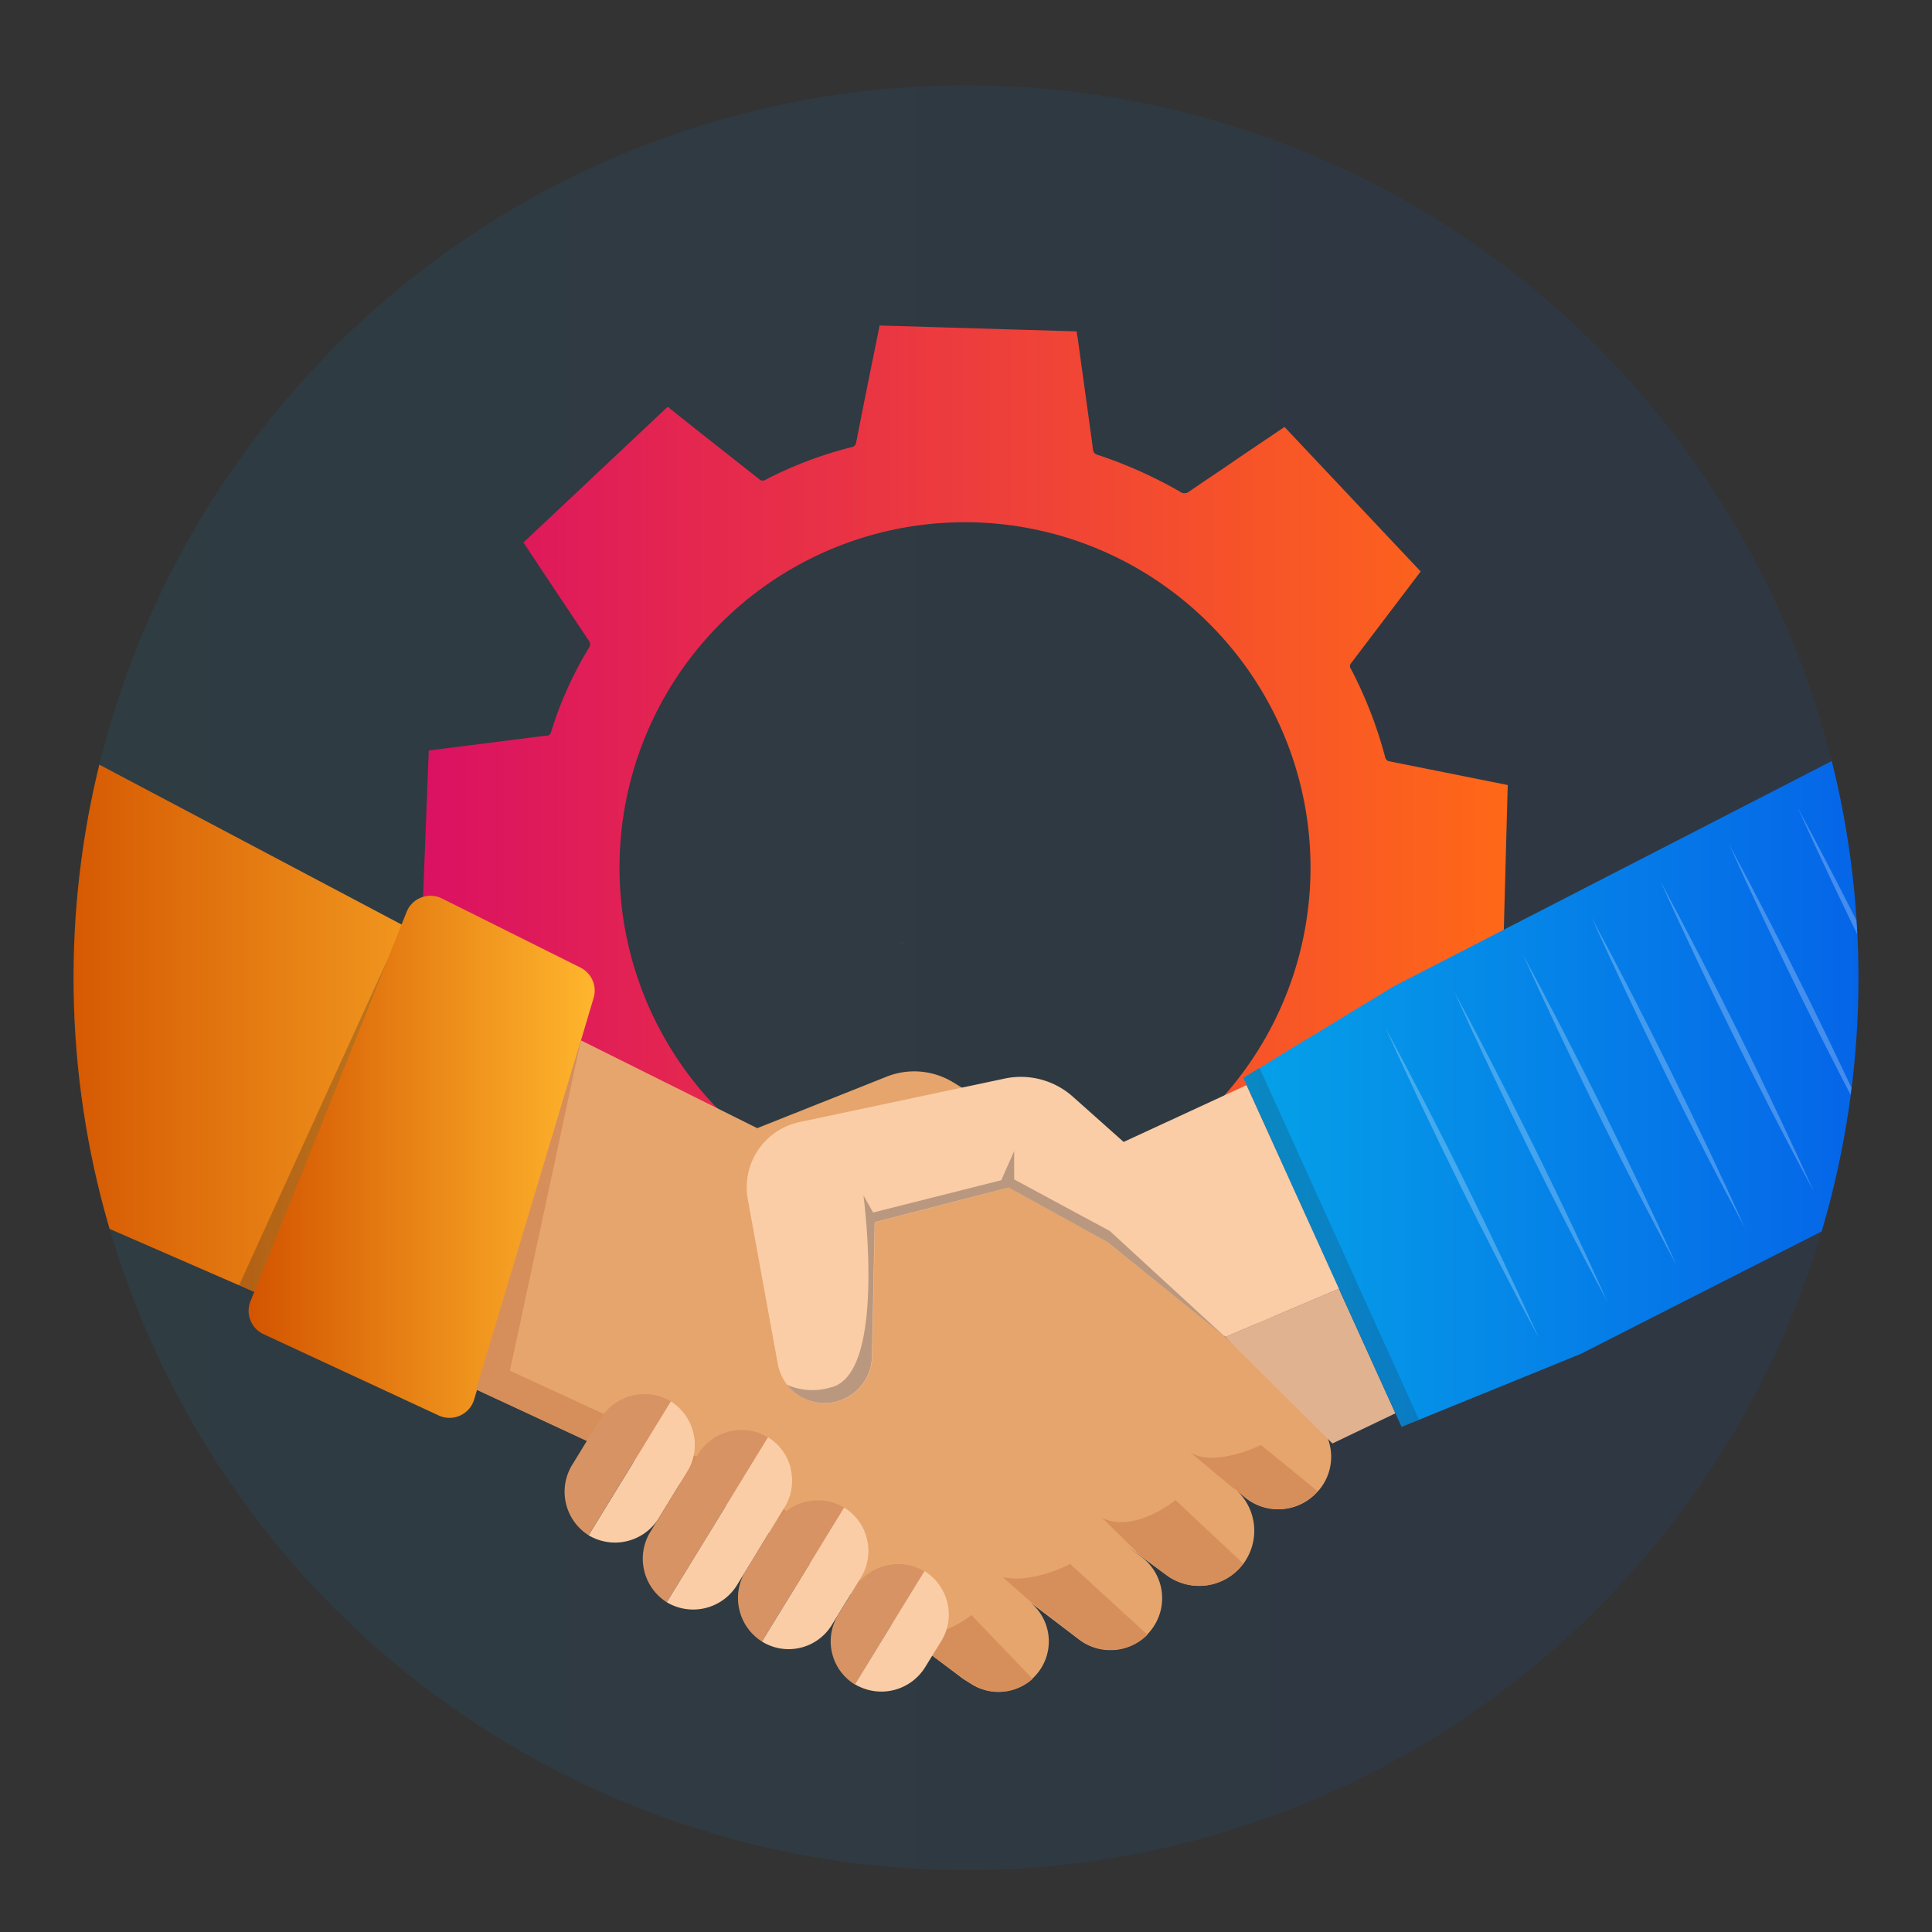 <svg id="Layer_1" data-name="Layer 1" xmlns="http://www.w3.org/2000/svg" xmlns:xlink="http://www.w3.org/1999/xlink" viewBox="0 0 150 150"><rect x="0" y="0" width="150" height="150" fill="#333333" stroke="none"/><defs><style>.cls-1{fill:none;}.cls-2{opacity:0.08;fill:url(#linear-gradient);}.cls-3{fill:url(#linear-gradient-2);}.cls-4{clip-path:url(#clip-path);}.cls-5{fill:url(#linear-gradient-3);}.cls-6{fill:url(#linear-gradient-4);}.cls-7{fill:#e6a56d;}.cls-8{fill:#facda6;}.cls-9{fill:#e0b290;}.cls-10{fill:#ba987f;}.cls-11,.cls-17{fill:#231f20;}.cls-11,.cls-15{opacity:0.25;}.cls-12{fill:#d68f5b;}.cls-13{clip-path:url(#clip-path-2);}.cls-14{fill:url(#linear-gradient-5);}.cls-16{fill:#fff;}.cls-17{opacity:0.18;}.cls-18{fill:#d79364;}</style><linearGradient id="linear-gradient" x1="5.71" y1="75.91" x2="144.29" y2="75.91" gradientUnits="userSpaceOnUse"><stop offset="0" stop-color="#05a1e8"/><stop offset="1" stop-color="#0562e8"/></linearGradient><linearGradient id="linear-gradient-2" x1="32.77" y1="67.28" x2="117.05" y2="67.28" gradientUnits="userSpaceOnUse"><stop offset="0" stop-color="#db1162"/><stop offset="1" stop-color="#ff6817"/></linearGradient><clipPath id="clip-path"><circle class="cls-1" cx="75" cy="75.91" r="69.29"/></clipPath><linearGradient id="linear-gradient-3" x1="3.2" y1="82.32" x2="45.24" y2="82.32" gradientUnits="userSpaceOnUse"><stop offset="0" stop-color="#d35400"/><stop offset="1" stop-color="#ffb62d"/></linearGradient><linearGradient id="linear-gradient-4" x1="19.29" y1="89.81" x2="46.17" y2="89.81" xlink:href="#linear-gradient-3"/><clipPath id="clip-path-2"><polygon class="cls-1" points="146.72 56.77 146.72 92.92 122.72 105.12 108.82 110.78 96.53 83.68 108.19 76.59 146.72 56.77"/></clipPath><linearGradient id="linear-gradient-5" x1="96.53" y1="83.77" x2="146.72" y2="83.77" xlink:href="#linear-gradient"/></defs><circle class="cls-2" cx="75" cy="75.91" r="69.29"/><path class="cls-3" d="M109.17,92.53,98,103.05l-1.86-1.47-5.38-4.27a.37.37,0,0,0-.46,0,32.48,32.48,0,0,1-6.8,2.64.5.5,0,0,0-.41.47c-.32,1.76-.66,3.51-1,5.27-.23,1.22-.47,2.44-.7,3.69l-15.4-.6-.07-.46c-.4-2.84-.81-5.68-1.2-8.53a.43.43,0,0,0-.34-.4,32.42,32.42,0,0,1-6.56-2.94.44.44,0,0,0-.39,0c-1.66,1.09-3.31,2.2-5,3.3l-2.78,1.86L39.19,90.4c.07-.1.12-.19.18-.27l5.3-7a.35.35,0,0,0,0-.43,36,36,0,0,1-2.56-6.76.38.38,0,0,0-.34-.32l-5-1.07-4.08-.88.6-15.4.56-.07,8.51-1.08c.17,0,.34,0,.42-.27a29.17,29.17,0,0,1,3-6.65.45.45,0,0,0,0-.36q-2-3-4-6c-.38-.58-.76-1.16-1.14-1.72L51.84,31.58l2.51,2,4.57,3.6a.39.39,0,0,0,.49.08,30.94,30.94,0,0,1,6.69-2.54.44.44,0,0,0,.38-.4q.64-3.28,1.31-6.56c.17-.85.35-1.71.5-2.49l15.31.46c0,.09,0,.22.05.35.4,2.93.81,5.86,1.21,8.8a.44.44,0,0,0,.32.42,34.72,34.72,0,0,1,6.41,2.86.58.58,0,0,0,.74,0c1.34-.92,2.7-1.81,4-2.72l3.4-2.29,10.57,11.22,0,0-5.41,7.13a.35.35,0,0,0,0,.44,33.32,33.32,0,0,1,2.65,6.83.41.41,0,0,0,.39.35l6.49,1.3,2.64.53q-.21,7.65-.41,15.27l-.47.07-8.8,1.21a.44.44,0,0,0-.43.35A33.23,33.23,0,0,1,104,84.37a.47.47,0,0,0,0,.43c.77,1.18,1.56,2.36,2.35,3.53ZM94.45,49a26.81,26.81,0,1,0-1.22,37.93A26.74,26.74,0,0,0,94.45,49Z"/><g class="cls-4"><polygon class="cls-5" points="3.2 93.1 36.63 107.66 45.24 79.22 3.2 56.98 3.2 93.1"/><path class="cls-6" d="M31.59,70.75,19.43,101.07a2,2,0,0,0,1,2.5l13.68,6.35a2,2,0,0,0,2.69-1.22l9.3-31.26a2,2,0,0,0-1-2.3l-10.82-5.4A2,2,0,0,0,31.59,70.75Z"/><path class="cls-7" d="M45.1,80.77l13.69,6.82,10.05-4a5.8,5.8,0,0,1,5.16.44l12.78,7.78,8.34,12,6.86,6.28a4,4,0,0,1,.4,5.63l-.07.07a4.08,4.08,0,0,1-5.65.47L95,114.86l.82.68a4.29,4.29,0,0,1,.72,5.86h0a4.28,4.28,0,0,1-6,.87l-3-2.21,1.07.81a4,4,0,0,1,.76,5.69h0a4,4,0,0,1-5.61.72l-4.2-3.2.32.24a3.91,3.91,0,0,1,.74,5.5h0a3.91,3.91,0,0,1-5.22.92l-.62-.39L57.66,117.49,37,107.88Z"/><path class="cls-8" d="M96.78,84.25l-9.54,4.41L83.3,85.15A6.07,6.07,0,0,0,78,83.74L62.06,87.12a5.18,5.18,0,0,0-4,6l2.33,12.79a3.7,3.7,0,0,0,4.09,3h0a3.7,3.7,0,0,0,3.24-3.6l.21-10.41,10.4-2.7L86,96.45l9.15,7.35,8.83-3.75Z"/><polygon class="cls-9" points="103.95 100.05 95.12 103.8 103.45 112.07 108.34 109.73 103.95 100.05"/><path class="cls-10" d="M95.12,103.8,86,96.45,78.31,92.2l-10.4,2.69-.21,10.35v.07a3.69,3.69,0,0,1-6.59,2.21,4.94,4.94,0,0,0,3.38.2c1-.22,1.7-1.14,2.15-2.42,1.49-4.25.4-12.48.4-12.48l.75,1.32,9.95-2.51,1-2.27v2.21l7.42,4Z"/><polygon class="cls-11" points="30.13 74.41 18.56 99.79 19.74 100.3 30.13 74.41"/><polygon class="cls-12" points="45.1 80.77 39.59 106.42 58.88 115.31 74.82 130.35 57.66 117.49 36.96 107.88 45.1 80.77"/><path class="cls-12" d="M89.09,126.92a4,4,0,0,1-2.85,1.18,4.05,4.05,0,0,1-2.44-.82l-3.88-3-2.09-1.85c2.21.59,5.26-1,5.26-1Z"/><path class="cls-12" d="M96.53,121.4a4.27,4.27,0,0,1-6,.87l-1.88-1.4-3.12-3.05c2.51,1.3,5.74-1.35,5.74-1.35Z"/><path class="cls-12" d="M102.31,115.78a4.08,4.08,0,0,1-5.65.47l-.79-.66-.06,0-.08-.06-.24-.21-.21-.17-.21-.17,0,0h0l-2.69-2.25c1.88,1.26,5.52-.54,5.52-.54Z"/><path class="cls-12" d="M80.17,130.35a3.92,3.92,0,0,1-2.63,1,3.86,3.86,0,0,1-2.1-.62l-.62-.39-5-3.74.41.15h0c2.63.79,5.19-1.36,5.19-1.36Z"/><path class="cls-12" d="M70.24,73.26a3.39,3.39,0,0,1-.41-.15Z"/><g class="cls-13"><polygon class="cls-14" points="146.72 56.77 108.19 76.59 96.53 83.68 108.82 110.78 122.72 105.12 146.72 92.92 146.72 56.77"/><g class="cls-15"><path class="cls-16" d="M107.57,79.8c4.11,7.64,8.34,16.19,11.91,24.09-4.11-7.63-8.34-16.19-11.91-24.09Z"/></g><g class="cls-15"><path class="cls-16" d="M112.91,77c4.11,7.64,8.34,16.19,11.9,24.09-4.11-7.63-8.33-16.19-11.9-24.09Z"/></g><g class="cls-15"><path class="cls-16" d="M118.24,74.11c4.11,7.63,8.34,16.18,11.91,24.09C126,90.56,121.81,82,118.24,74.11Z"/></g><g class="cls-15"><path class="cls-16" d="M123.58,71.26c4.11,7.63,8.33,16.18,11.9,24.09-4.11-7.64-8.33-16.19-11.9-24.09Z"/></g><g class="cls-15"><path class="cls-16" d="M128.91,68.41c4.11,7.64,8.34,16.19,11.91,24.09-4.11-7.63-8.34-16.19-11.91-24.09Z"/></g><g class="cls-15"><path class="cls-16" d="M134.25,65.56c4.1,7.64,8.33,16.19,11.9,24.09C142,82,137.82,73.46,134.25,65.56Z"/></g><g class="cls-15"><path class="cls-16" d="M139.58,62.72c4.11,7.63,8.34,16.18,11.91,24.09-4.11-7.64-8.34-16.19-11.91-24.09Z"/></g><g class="cls-15"><path class="cls-16" d="M144.91,59.87C149,67.5,153.25,76.05,156.82,84c-4.11-7.64-8.33-16.19-11.91-24.09Z"/></g><polygon class="cls-17" points="97.79 82.91 110.17 110.22 108.82 110.78 96.53 83.68 97.79 82.91"/></g><path class="cls-8" d="M53.38,114.23l-2.25,3.67a4,4,0,0,1-5.43,1.3l6.38-10.4a4,4,0,0,1,1.3,5.43Z"/><path class="cls-18" d="M52.08,108.8,45.7,119.2a4,4,0,0,1-1.3-5.43l2.25-3.67A4,4,0,0,1,52.08,108.8Z"/><path class="cls-18" d="M71.78,122l-5.4,8.79a3.93,3.93,0,0,1-1.3-5.42l1.27-2.07A4,4,0,0,1,71.78,122Z"/><path class="cls-18" d="M65.54,117.05l-6.38,10.4a4,4,0,0,1-1.3-5.43l2.25-3.67A4,4,0,0,1,65.54,117.05Z"/><path class="cls-8" d="M66.84,122.48l-2.25,3.67a3.93,3.93,0,0,1-5.43,1.3l6.38-10.4a3.91,3.91,0,0,1,1.77,2.44A3.92,3.92,0,0,1,66.84,122.48Z"/><path class="cls-18" d="M59.63,111.59,51.77,124.4a4,4,0,0,1-1.3-5.43l3.73-6.08A4,4,0,0,1,59.63,111.59Z"/><path class="cls-8" d="M60.93,117,57.2,123.1a4,4,0,0,1-5.43,1.3l7.86-12.81A3.92,3.92,0,0,1,61.39,114s0,0,0,.06A3.9,3.9,0,0,1,60.93,117Z"/><path class="cls-8" d="M73.08,127.41l-1.27,2.06a4,4,0,0,1-5.43,1.3l5.4-8.79a4,4,0,0,1,1.77,2.44A3.92,3.92,0,0,1,73.08,127.41Z"/></g></svg>